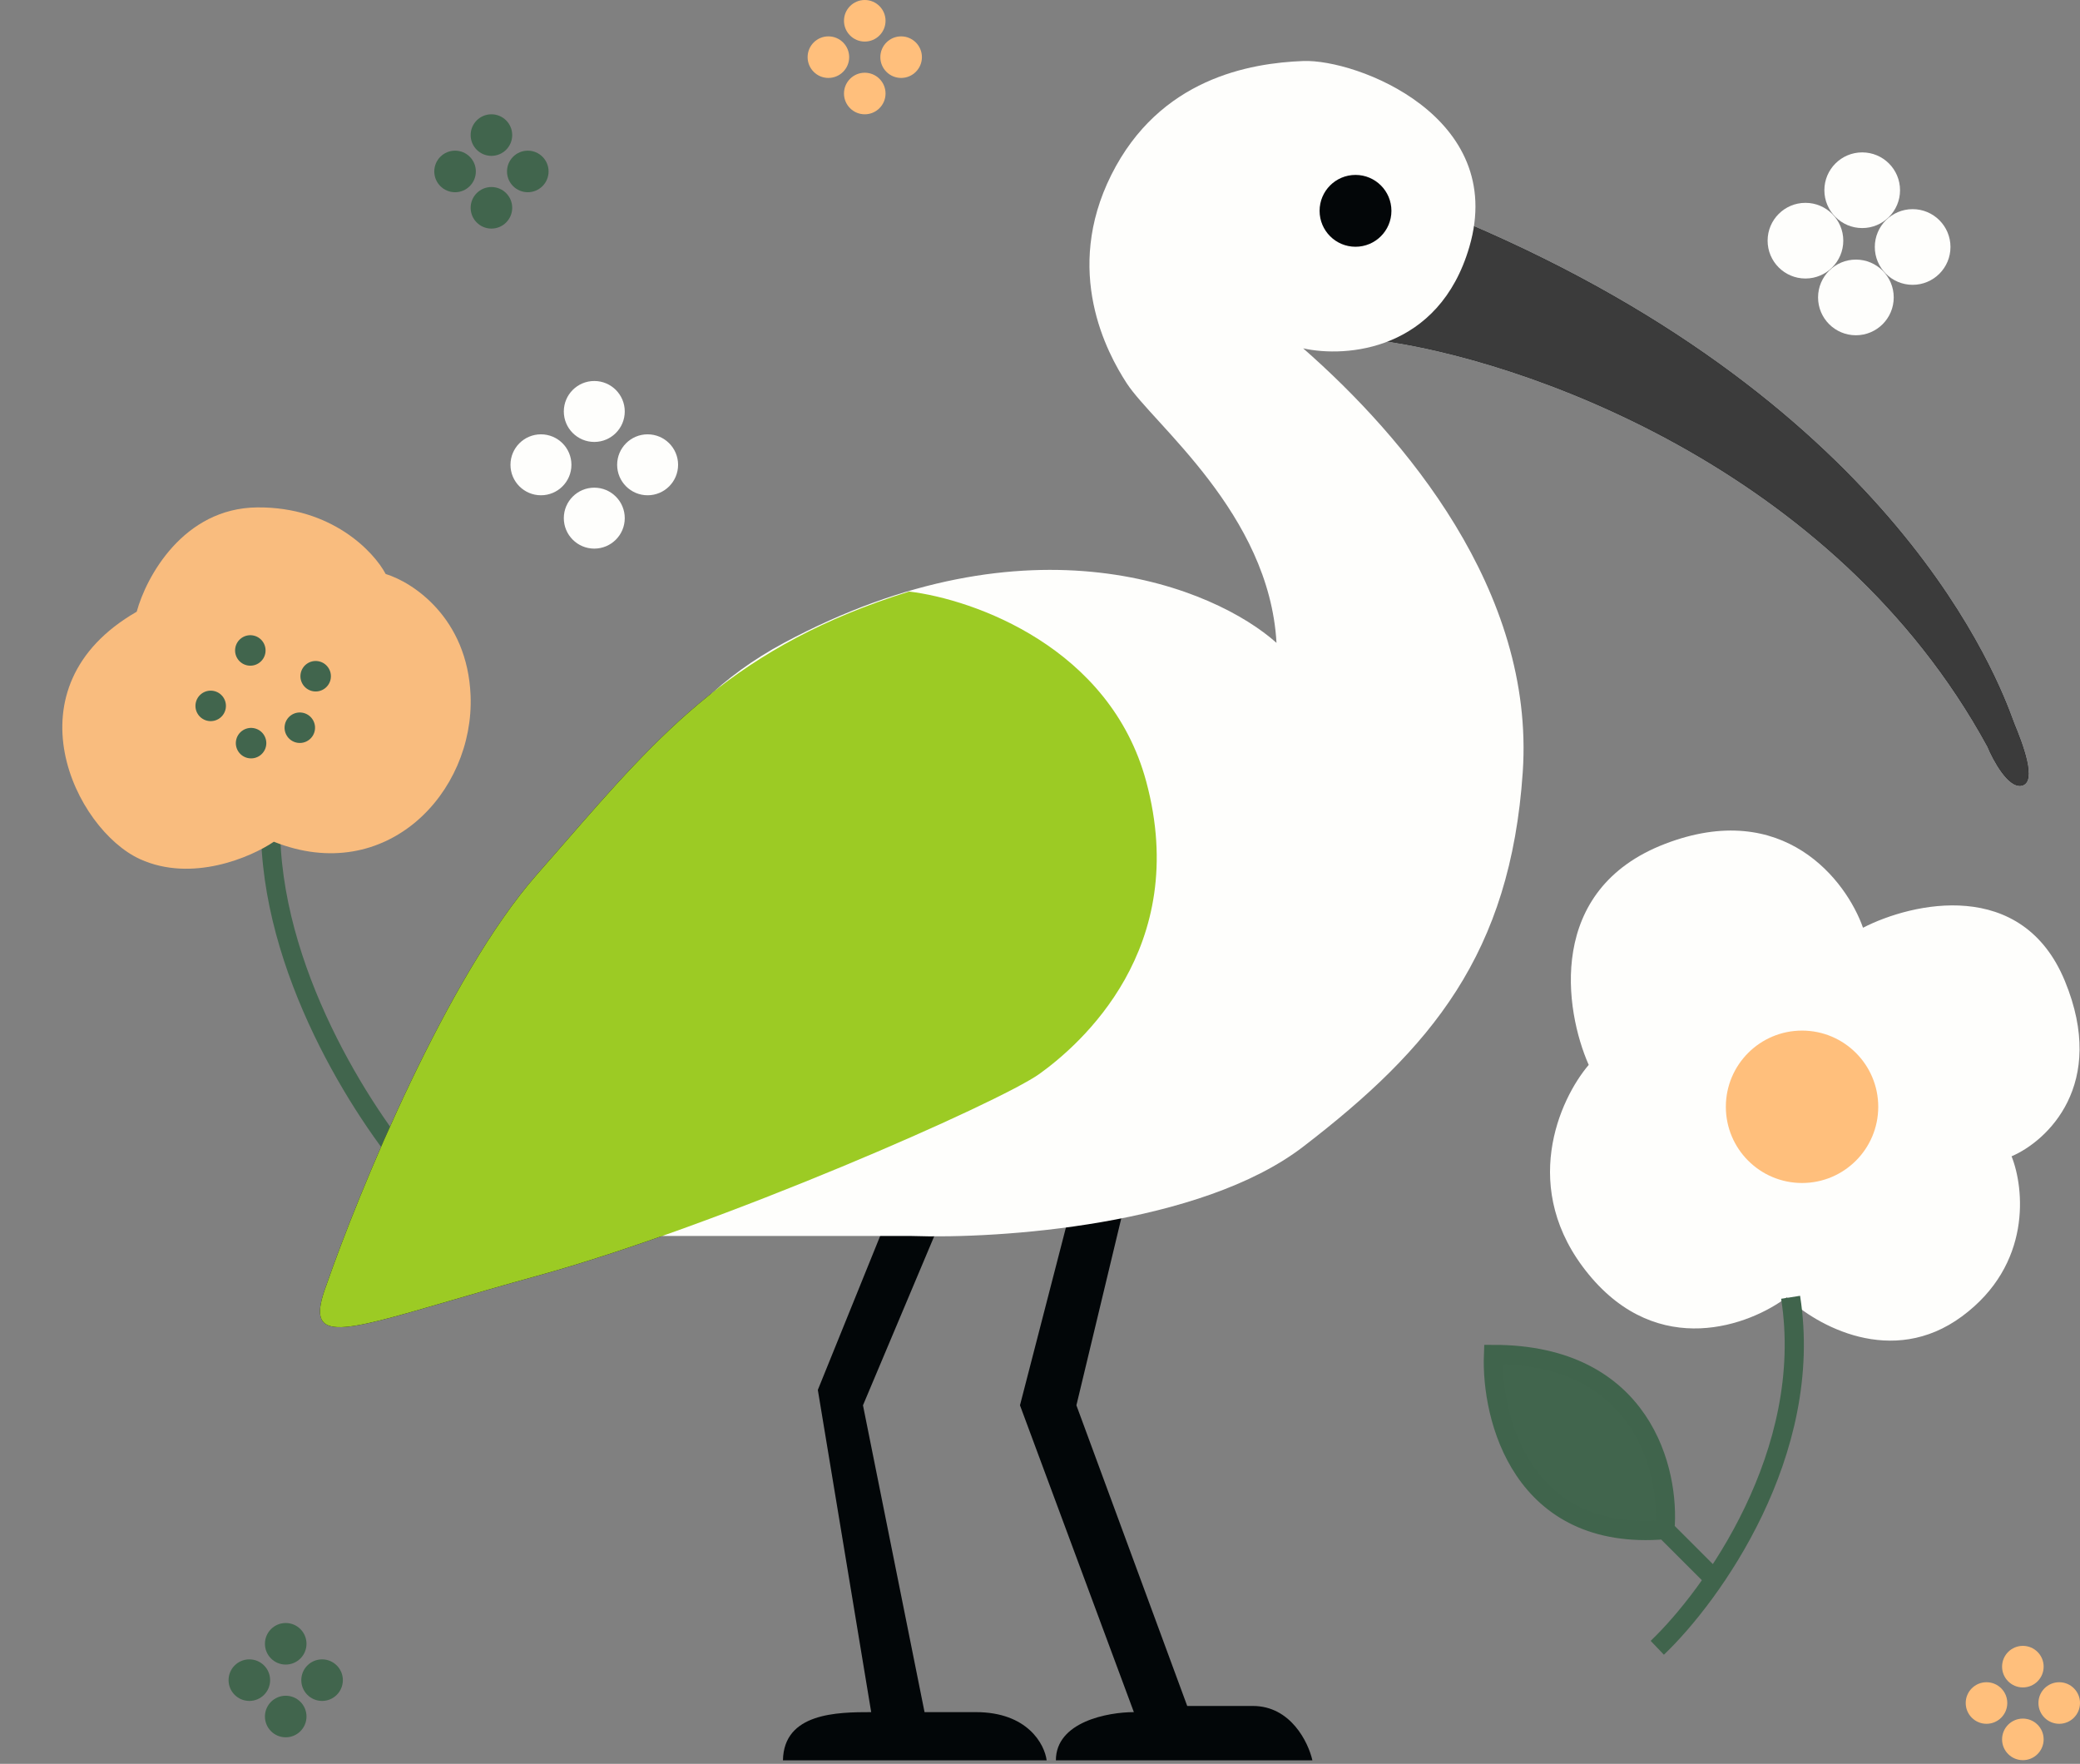 <svg width="217" height="184" viewBox="0 0 217 184" fill="none" xmlns="http://www.w3.org/2000/svg">
<rect x="0" y="0" width="217" height="184" fill="#808080" stroke="none"/>
<path d="M165.746 111.086C162.699 114.663 158.433 124.042 165.746 132.945C173.058 141.847 182.57 138.244 186.412 135.329C189.459 138.244 197.381 142.722 204.694 137.316C212.007 131.911 211.186 123.936 209.861 120.624C213.57 119.034 219.876 113.152 215.425 102.342C210.974 91.532 199.528 94.128 194.361 96.778C192.639 91.876 186.094 83.265 173.694 88.034C161.294 92.804 163.228 105.389 165.746 111.086Z" fill="#FEFEFC"/>
<circle cx="188.002" cy="115.458" r="7.949" fill="#FFBF7C"/>
<path d="M172.899 171.893C178.596 166.462 189.353 151.545 186.81 135.329" stroke="#40644C" stroke-width="2"/>
<path d="M155.81 141.291C155.545 147.915 158.751 160.845 173.694 159.573C174.224 153.479 171.389 141.291 155.81 141.291Z" fill="#41654D"/>
<path d="M173.694 159.573C158.751 160.845 155.545 147.915 155.81 141.291C171.389 141.291 174.224 153.479 173.694 159.573ZM173.694 159.573L178.861 164.739" stroke="#40644C" stroke-width="2"/>
<circle cx="56.436" cy="48.487" r="3.179" fill="#FEFEFC"/>
<circle cx="67.564" cy="48.487" r="3.179" fill="#FEFEFC"/>
<circle cx="62" cy="54.051" r="3.179" fill="#FEFEFC"/>
<circle cx="62" cy="42.923" r="3.179" fill="#FEFEFC"/>
<circle cx="207.245" cy="177.654" r="2.168" fill="#FFBF7C"/>
<circle cx="214.832" cy="177.654" r="2.168" fill="#FFBF7C"/>
<circle cx="211.039" cy="181.447" r="2.168" fill="#FFBF7C"/>
<circle cx="211.039" cy="173.86" r="2.168" fill="#FFBF7C"/>
<circle cx="86.424" cy="5.962" r="2.168" fill="#FFBF7C"/>
<circle cx="94.012" cy="5.962" r="2.168" fill="#FFBF7C"/>
<circle cx="90.218" cy="9.755" r="2.168" fill="#FFBF7C"/>
<circle cx="90.218" cy="2.168" r="2.168" fill="#FFBF7C"/>
<circle cx="47.476" cy="17.885" r="2.168" fill="#41654D"/>
<circle cx="55.063" cy="17.885" r="2.168" fill="#41654D"/>
<circle cx="51.269" cy="21.678" r="2.168" fill="#41654D"/>
<circle cx="51.269" cy="14.091" r="2.168" fill="#41654D"/>
<circle cx="26.014" cy="175.269" r="2.168" fill="#41654D"/>
<circle cx="33.601" cy="175.269" r="2.168" fill="#41654D"/>
<circle cx="29.808" cy="179.063" r="2.168" fill="#41654D"/>
<circle cx="29.808" cy="171.476" r="2.168" fill="#41654D"/>
<circle cx="188.357" cy="25.107" r="3.947" fill="#FEFEFC"/>
<circle cx="199.54" cy="25.765" r="3.947" fill="#FEFEFC"/>
<circle cx="193.62" cy="31.027" r="3.947" fill="#FEFEFC"/>
<circle cx="194.278" cy="19.844" r="3.947" fill="#FEFEFC"/>
<path d="M43.554 122.775C38.653 117.304 28.728 102.561 28.24 87.354" stroke="#41654D" stroke-width="2"/>
<path d="M26.851 52.931C19.115 52.993 15.236 60.212 14.263 63.813C0.54 71.699 7.847 86.538 14.602 89.62C20.006 92.085 26.166 89.439 28.57 87.808C40.304 92.484 49.503 82.674 49.094 72.549C48.768 64.45 43.053 60.728 40.237 59.879C38.998 57.537 34.587 52.868 26.851 52.931Z" fill="#F9BC7E"/>
<circle cx="21.981" cy="73.637" r="1.59" transform="rotate(9 21.981 73.637)" fill="#41654D"/>
<circle cx="26.116" cy="67.853" r="1.59" transform="rotate(9 26.116 67.853)" fill="#41654D"/>
<circle cx="32.933" cy="70.543" r="1.59" transform="rotate(9 32.933 70.543)" fill="#41654D"/>
<circle cx="31.278" cy="75.914" r="1.59" transform="rotate(9 31.278 75.914)" fill="#41654D"/>
<circle cx="26.194" cy="77.523" r="1.59" transform="rotate(9 26.194 77.523)" fill="#41654D"/>
<path fill-rule="evenodd" clip-rule="evenodd" d="M55.991 91.254C46.657 101.873 37.472 124.224 34.046 134.073C31.778 140.124 35.166 139.134 46.942 135.695C49.54 134.936 52.547 134.058 55.991 133.109C75.046 127.864 104.27 115.018 108.445 112.021C112.62 109.024 124.288 98.961 119.578 81.512C115.81 67.553 101.629 62.529 94.85 61.708C76.842 67.317 68.966 76.363 58.748 88.098C57.85 89.129 56.934 90.181 55.991 91.254Z" fill="#020608"/>
<path fill-rule="evenodd" clip-rule="evenodd" d="M207.357 77.873C191.343 48.499 158.365 37.373 143.878 35.482C139.424 24.862 148.088 22.921 152.977 23.278C197.958 42.439 208.515 71.113 209.994 75.129C210.06 75.309 210.108 75.44 210.14 75.517C210.89 77.337 212.602 81.619 210.89 81.94C209.519 82.197 207.964 79.336 207.357 77.873Z" fill="#020608"/>
<path fill-rule="evenodd" clip-rule="evenodd" d="M106.411 146.597L111.335 127.543L117.437 125.188L112.298 146.597L123.86 177.962H130.711C134.65 177.962 136.491 181.745 136.919 183.636H110.157C110.157 179.611 115.581 178.605 118.293 178.605L106.411 146.597Z" fill="#020608"/>
<path fill-rule="evenodd" clip-rule="evenodd" d="M85.322 144.992L92.388 127.543H98.061L90.032 146.597L96.455 178.605H101.808C107.203 178.605 108.98 181.959 109.194 183.636H81.683C81.768 178.669 87.356 178.605 90.889 178.605L88.106 161.798L85.322 144.992Z" fill="#020608"/>
<path fill-rule="evenodd" clip-rule="evenodd" d="M207.357 77.873C191.343 48.499 158.365 37.373 143.878 35.482C139.425 24.862 148.088 22.921 152.977 23.278C197.958 42.439 208.515 71.113 209.994 75.129C210.06 75.309 210.108 75.44 210.14 75.517C210.89 77.337 212.603 81.619 210.89 81.94C209.52 82.197 207.964 79.336 207.357 77.873Z" fill="#3B3B3B"/>
<path d="M95.064 128.934H64.769C59.738 114.055 56.098 80.849 81.79 67.061C107.481 53.273 126.75 61.316 133.173 67.061C132.423 53.573 120.327 44.26 117.544 39.978C115.474 36.794 110.907 28.309 115.938 18.247C120.969 8.184 130.39 6.579 135.956 6.365C141.523 6.15 157.259 12.145 153.298 25.74C150.129 36.616 140.416 37.337 135.956 36.338C146.447 45.544 160.149 61.601 158.864 80.549C157.58 99.496 149.337 109.345 135.956 119.621C125.251 127.843 104.234 129.256 95.064 128.934Z" fill="#FEFEFC"/>
<path fill-rule="evenodd" clip-rule="evenodd" d="M55.991 91.254C46.657 101.873 37.472 124.224 34.046 134.073C31.778 140.124 35.166 139.134 46.942 135.695C49.54 134.936 52.547 134.058 55.991 133.109C75.046 127.864 104.27 115.018 108.445 112.021C112.62 109.024 124.288 98.961 119.578 81.512C115.81 67.553 101.629 62.529 94.85 61.708C76.842 67.317 68.966 76.363 58.748 88.098C57.85 89.129 56.934 90.181 55.991 91.254Z" fill="#9CCB24"/>
<circle cx="141.416" cy="21.994" r="3.747" fill="#030608"/>
</svg>
